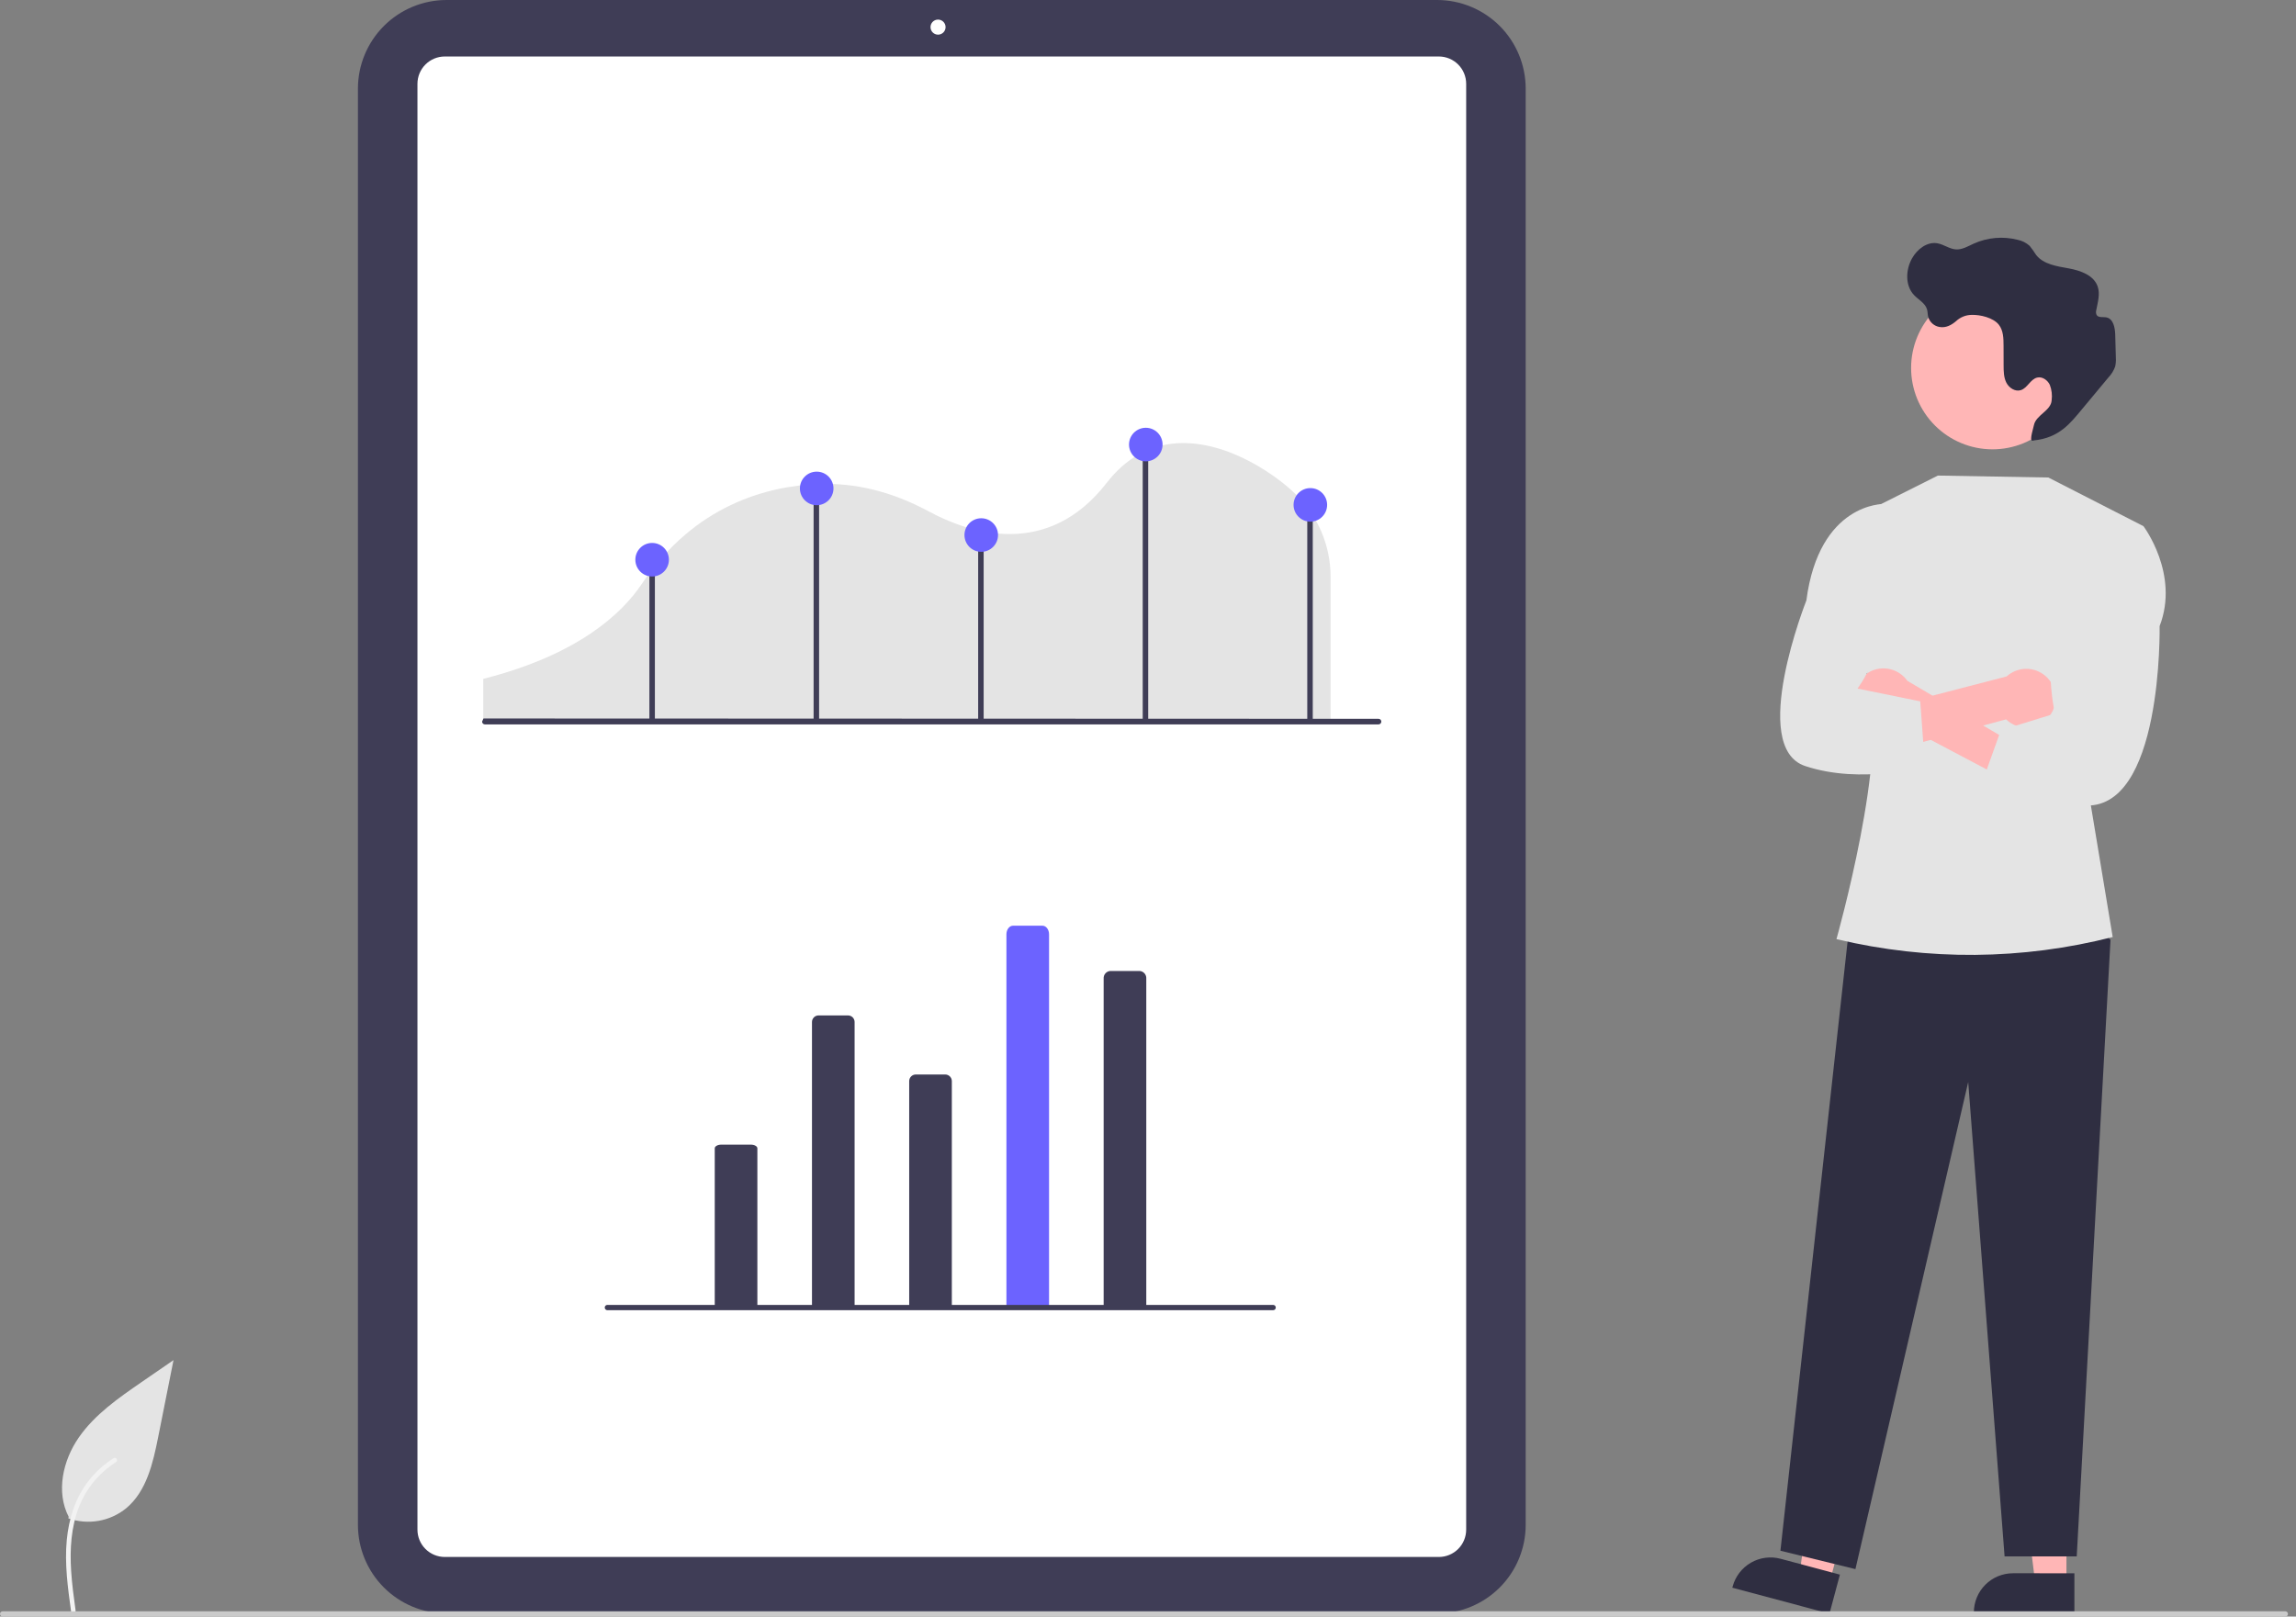 <svg width="284" height="200" viewBox="0 0 284 200" fill="none" xmlns="http://www.w3.org/2000/svg">
<rect x="0" y="0" width="284" height="200" fill="#808080" stroke="none"/>
<g clip-path="url(#clip0_234_656)">
<path d="M8.454 187.844C9.657 188.267 10.949 188.373 12.206 188.152C13.462 187.931 14.64 187.389 15.626 186.581C18.138 184.472 18.927 180.999 19.567 177.782L21.462 168.268L17.494 171.001C14.64 172.966 11.722 174.994 9.746 177.841C7.77 180.687 6.907 184.573 8.495 187.652" fill="#E4E4E4"/>
<path d="M8.793 199.362C8.392 196.437 7.978 193.474 8.26 190.516C8.511 187.89 9.311 185.325 10.943 183.222C11.809 182.108 12.862 181.153 14.056 180.401C14.368 180.205 14.654 180.698 14.344 180.893C12.278 182.199 10.681 184.127 9.781 186.399C8.788 188.926 8.628 191.68 8.801 194.364C8.904 195.987 9.124 197.599 9.345 199.211C9.363 199.283 9.352 199.36 9.315 199.426C9.278 199.491 9.217 199.539 9.145 199.562C9.073 199.581 8.995 199.571 8.929 199.534C8.863 199.497 8.815 199.435 8.794 199.362L8.793 199.362Z" fill="#F2F2F2"/>
<path d="M177.764 199.613H55.228C52.324 199.609 49.54 198.454 47.486 196.401C45.432 194.347 44.277 191.562 44.274 188.658V10.954C44.277 8.05 45.432 5.266 47.486 3.212C49.54 1.158 52.324 0.003 55.228 0H177.764C180.668 0.003 183.452 1.158 185.506 3.212C187.56 5.266 188.715 8.05 188.718 10.954V188.658C188.715 191.562 187.56 194.347 185.506 196.401C183.452 198.454 180.668 199.609 177.764 199.613Z" fill="#3F3D56"/>
<path d="M177.979 192.623H55.013C54.117 192.622 53.259 192.266 52.626 191.633C51.993 191 51.637 190.142 51.636 189.247V10.366C51.637 9.471 51.993 8.613 52.626 7.979C53.259 7.346 54.117 6.99 55.013 6.989H177.979C178.874 6.99 179.733 7.346 180.366 7.979C180.999 8.613 181.355 9.471 181.356 10.366V189.247C181.355 190.142 180.999 191 180.366 191.633C179.733 192.266 178.874 192.622 177.979 192.623Z" fill="white"/>
<path d="M116.03 4.287C116.545 4.287 116.962 3.869 116.962 3.355C116.962 2.84 116.545 2.423 116.03 2.423C115.515 2.423 115.098 2.84 115.098 3.355C115.098 3.869 115.515 4.287 116.03 4.287Z" fill="white"/>
<path d="M59.776 89.202H164.585V71.238C164.569 69.344 164.175 67.472 163.425 65.732C162.676 63.993 161.587 62.42 160.222 61.107L160.193 61.079C158.322 59.201 152.066 54.434 145.593 54.838C142.174 55.051 139.246 56.699 136.892 59.736C129.565 69.193 119.94 66.001 114.855 63.256C110.373 60.837 105.796 59.701 101.25 59.882C94.884 60.131 85.923 62.476 79.388 72.236C76.892 75.961 71.463 81.017 59.776 83.988L59.776 89.202Z" fill="#E4E4E4"/>
<path d="M170.515 89.62H59.978C59.886 89.62 59.798 89.583 59.734 89.519C59.669 89.454 59.632 89.366 59.632 89.274L59.8 88.889L170.515 88.928C170.607 88.928 170.695 88.964 170.759 89.029C170.824 89.094 170.861 89.182 170.861 89.274C170.861 89.366 170.824 89.454 170.759 89.519C170.695 89.583 170.607 89.62 170.515 89.62H170.515Z" fill="#3F3D56"/>
<path d="M81.004 69.246H80.326V89.133H81.004V69.246Z" fill="#3F3D56"/>
<path d="M101.317 59.958H100.638V89.133H101.317V59.958Z" fill="#3F3D56"/>
<path d="M121.671 66.065H120.993V89.133H121.671V66.065Z" fill="#3F3D56"/>
<path d="M142.025 54.87H141.347V89.133H142.025V54.87Z" fill="#3F3D56"/>
<path d="M162.38 62.672H161.701V89.133H162.38V62.672Z" fill="#3F3D56"/>
<path d="M101.019 62.502C102.165 62.502 103.095 61.572 103.095 60.426C103.095 59.28 102.165 58.35 101.019 58.35C99.873 58.35 98.943 59.28 98.943 60.426C98.943 61.572 99.873 62.502 101.019 62.502Z" fill="#6C63FF"/>
<path d="M141.728 57.074C142.874 57.074 143.803 56.145 143.803 54.998C143.803 53.852 142.874 52.923 141.728 52.923C140.582 52.923 139.652 53.852 139.652 54.998C139.652 56.145 140.582 57.074 141.728 57.074Z" fill="#6C63FF"/>
<path d="M121.373 68.269C122.52 68.269 123.449 67.339 123.449 66.193C123.449 65.047 122.52 64.117 121.373 64.117C120.227 64.117 119.298 65.047 119.298 66.193C119.298 67.339 120.227 68.269 121.373 68.269Z" fill="#6C63FF"/>
<path d="M80.665 71.322C81.811 71.322 82.74 70.392 82.74 69.246C82.74 68.1 81.811 67.171 80.665 67.171C79.519 67.171 78.589 68.1 78.589 69.246C78.589 70.392 79.519 71.322 80.665 71.322Z" fill="#6C63FF"/>
<path d="M162.082 64.537C163.228 64.537 164.157 63.608 164.157 62.461C164.157 61.315 163.228 60.386 162.082 60.386C160.936 60.386 160.006 61.315 160.006 62.461C160.006 63.608 160.936 64.537 162.082 64.537Z" fill="#6C63FF"/>
<path d="M100.436 161.577V126.44C100.436 126.224 100.522 126.017 100.675 125.864C100.828 125.71 101.035 125.625 101.251 125.625H104.893C105.109 125.625 105.317 125.71 105.47 125.864C105.623 126.017 105.709 126.224 105.709 126.44V161.668L100.436 161.577Z" fill="#3F3D56"/>
<path d="M112.462 161.687V133.749C112.462 133.532 112.548 133.325 112.701 133.172C112.854 133.019 113.061 132.933 113.278 132.933H116.919C117.135 132.933 117.343 133.019 117.496 133.172C117.649 133.325 117.735 133.532 117.735 133.749V161.627L112.462 161.687Z" fill="#3F3D56"/>
<path d="M136.515 161.562V121.066C136.499 120.833 136.576 120.604 136.729 120.428C136.882 120.252 137.098 120.143 137.331 120.125H140.972C141.204 120.143 141.42 120.252 141.573 120.428C141.726 120.604 141.803 120.833 141.788 121.066V161.668L136.515 161.562Z" fill="#3F3D56"/>
<path d="M88.409 161.618V142.066C88.409 141.816 88.774 141.612 89.225 141.612H92.866C93.317 141.612 93.682 141.816 93.682 142.066V161.669L88.409 161.618Z" fill="#3F3D56"/>
<path d="M124.488 161.549V115.592C124.488 115.003 124.853 114.525 125.304 114.525H128.945C129.396 114.525 129.761 115.003 129.761 115.592V161.669L124.488 161.549Z" fill="#6C63FF"/>
<path d="M157.48 162.092H75.128C75.041 162.092 74.958 162.057 74.897 161.996C74.835 161.935 74.801 161.851 74.801 161.765C74.801 161.678 74.835 161.595 74.897 161.534C74.958 161.472 75.041 161.438 75.128 161.438H157.48C157.567 161.438 157.65 161.472 157.712 161.534C157.773 161.595 157.807 161.678 157.807 161.765C157.807 161.851 157.773 161.935 157.712 161.996C157.65 162.057 157.567 162.092 157.48 162.092Z" fill="#3F3D56"/>
<path d="M255.606 195.898L251.75 195.898L249.915 181.022H255.607L255.606 195.898Z" fill="#FFB6B6"/>
<path d="M256.59 199.636L244.155 199.636V199.479C244.155 198.195 244.665 196.964 245.573 196.056C246.48 195.148 247.711 194.639 248.995 194.638H248.995L256.59 194.639L256.59 199.636Z" fill="#2F2E41"/>
<path d="M226.308 195.771L222.583 194.774L224.652 179.93L230.151 181.4L226.308 195.771Z" fill="#FFB6B6"/>
<path d="M226.293 199.636L214.279 196.424L214.32 196.272C214.652 195.032 215.462 193.974 216.574 193.332C217.685 192.689 219.006 192.515 220.246 192.846L220.246 192.846L227.584 194.808L226.293 199.636Z" fill="#2F2E41"/>
<path d="M257.825 112.531L261.056 116.284L256.878 192.551H247.954L243.454 133.867L229.504 194.125L220.227 191.85L228.663 115.314L257.825 112.531Z" fill="#2F2E41"/>
<path d="M230.819 63.293L239.704 58.836L253.369 59.076L265.127 65.093L258.437 98.505L261.327 115.926H261.327C250.157 118.775 238.463 118.871 227.248 116.207L227.158 116.186C227.158 116.186 233.8 92.619 230.973 85.427L230.819 63.293Z" fill="#E4E4E4"/>
<path d="M256.525 45.485C256.516 42.819 255.448 40.265 253.557 38.384C251.666 36.504 249.106 35.45 246.44 35.455C243.773 35.46 241.217 36.523 239.333 38.41C237.449 40.298 236.391 42.856 236.391 45.523C236.391 48.189 237.449 50.747 239.333 52.635C241.217 54.522 243.773 55.585 246.44 55.59C249.106 55.595 251.666 54.541 253.557 52.661C255.448 50.78 256.516 48.227 256.525 45.56C256.526 45.535 256.526 45.51 256.525 45.485Z" fill="#FFB6B6"/>
<path d="M241.95 39.733C242.472 39.242 243.158 38.965 243.874 38.957C244.95 38.922 246.562 39.304 247.247 40.178C247.799 40.881 247.825 41.848 247.827 42.741L247.833 45.206C247.835 45.935 247.844 46.695 248.175 47.345C248.506 47.995 249.267 48.488 249.962 48.267C250.786 48.004 251.148 46.908 251.991 46.711C252.623 46.563 253.273 47.026 253.55 47.614C253.783 48.223 253.86 48.881 253.775 49.528C253.695 50.819 251.844 51.331 251.582 52.597C251.43 53.33 250.899 54.791 251.582 54.485C254.727 54.17 256.108 52.333 257.548 50.603L260.795 46.702C261.166 46.315 261.451 45.853 261.632 45.349C261.712 44.995 261.741 44.631 261.717 44.269C261.7 43.3 261.673 42.33 261.638 41.361C261.608 40.515 261.395 39.446 260.566 39.272C260.134 39.182 259.563 39.34 259.336 38.962C259.25 38.773 259.236 38.56 259.296 38.361C259.48 37.394 259.788 36.381 259.47 35.449C258.99 34.044 257.336 33.467 255.874 33.202C254.413 32.937 252.772 32.709 251.854 31.54C251.609 31.152 251.343 30.778 251.057 30.419C250.636 30.036 250.119 29.776 249.561 29.665C247.747 29.205 245.83 29.375 244.125 30.147C243.418 30.47 242.708 30.904 241.932 30.855C241.127 30.804 240.439 30.237 239.643 30.099C238.359 29.876 237.131 30.839 236.498 31.978C235.713 33.391 235.641 35.325 236.749 36.5C237.302 37.087 238.127 37.49 238.357 38.262C238.45 38.577 238.428 38.916 238.511 39.233C238.607 39.549 238.791 39.831 239.041 40.047C239.291 40.264 239.596 40.405 239.923 40.455C240.709 40.583 241.373 40.223 241.95 39.733Z" fill="#2F2E41"/>
<path d="M229.593 87.653C229.784 88.145 230.081 88.588 230.462 88.952C230.843 89.316 231.299 89.593 231.799 89.761C232.298 89.93 232.828 89.987 233.352 89.929C233.876 89.871 234.381 89.698 234.831 89.424L252.873 98.961L253.457 94.566L235.926 84.228C235.414 83.503 234.655 82.99 233.791 82.787C232.927 82.585 232.018 82.706 231.238 83.128C230.457 83.55 229.859 84.244 229.555 85.078C229.252 85.912 229.266 86.829 229.593 87.653Z" fill="#FFB6B6"/>
<path d="M253.636 88.414C253.341 88.851 252.955 89.219 252.504 89.491C252.052 89.763 251.546 89.932 251.022 89.988C250.498 90.043 249.968 89.983 249.469 89.811C248.971 89.64 248.516 89.361 248.137 88.995L228.446 94.353L228.617 88.773L248.206 83.686C248.863 83.09 249.717 82.756 250.604 82.747C251.491 82.738 252.351 83.055 253.021 83.638C253.69 84.221 254.122 85.029 254.236 85.909C254.349 86.789 254.135 87.68 253.636 88.414V88.414Z" fill="#FFB6B6"/>
<path d="M261.288 65.334L265.128 65.093C265.128 65.093 269.623 71.024 267.13 77.461C267.13 77.461 267.562 100.582 257.605 99.632C247.649 98.682 244.503 98.682 244.503 98.682L247.492 90.346L254.177 88.282C254.177 88.282 252.117 79.192 256.017 75.411L261.288 65.334Z" fill="#E4E4E4"/>
<path d="M233.564 65.131L233.022 62.349C233.022 62.349 225.019 62.161 223.436 74.288C223.436 74.288 216.24 92.436 223.294 94.773C230.348 97.11 238.107 94.773 238.107 94.773L237.522 86.769L229.761 85.186C229.761 85.186 233.77 79.998 231.587 75.499L233.564 65.131Z" fill="#E4E4E4"/>
<path d="M282.68 200H0.327C0.24 200 0.157 199.966 0.096 199.904C0.034 199.843 0 199.76 0 199.673C0 199.587 0.034 199.503 0.096 199.442C0.157 199.381 0.24 199.346 0.327 199.346H282.68C282.766 199.346 282.85 199.381 282.911 199.442C282.972 199.503 283.007 199.587 283.007 199.673C283.007 199.76 282.972 199.843 282.911 199.904C282.85 199.966 282.766 200 282.68 200Z" fill="#CACACA"/>
</g>
<defs>
<clipPath id="clip0_234_656">
<rect width="283.007" height="200" fill="white"/>
</clipPath>
</defs>
</svg>
